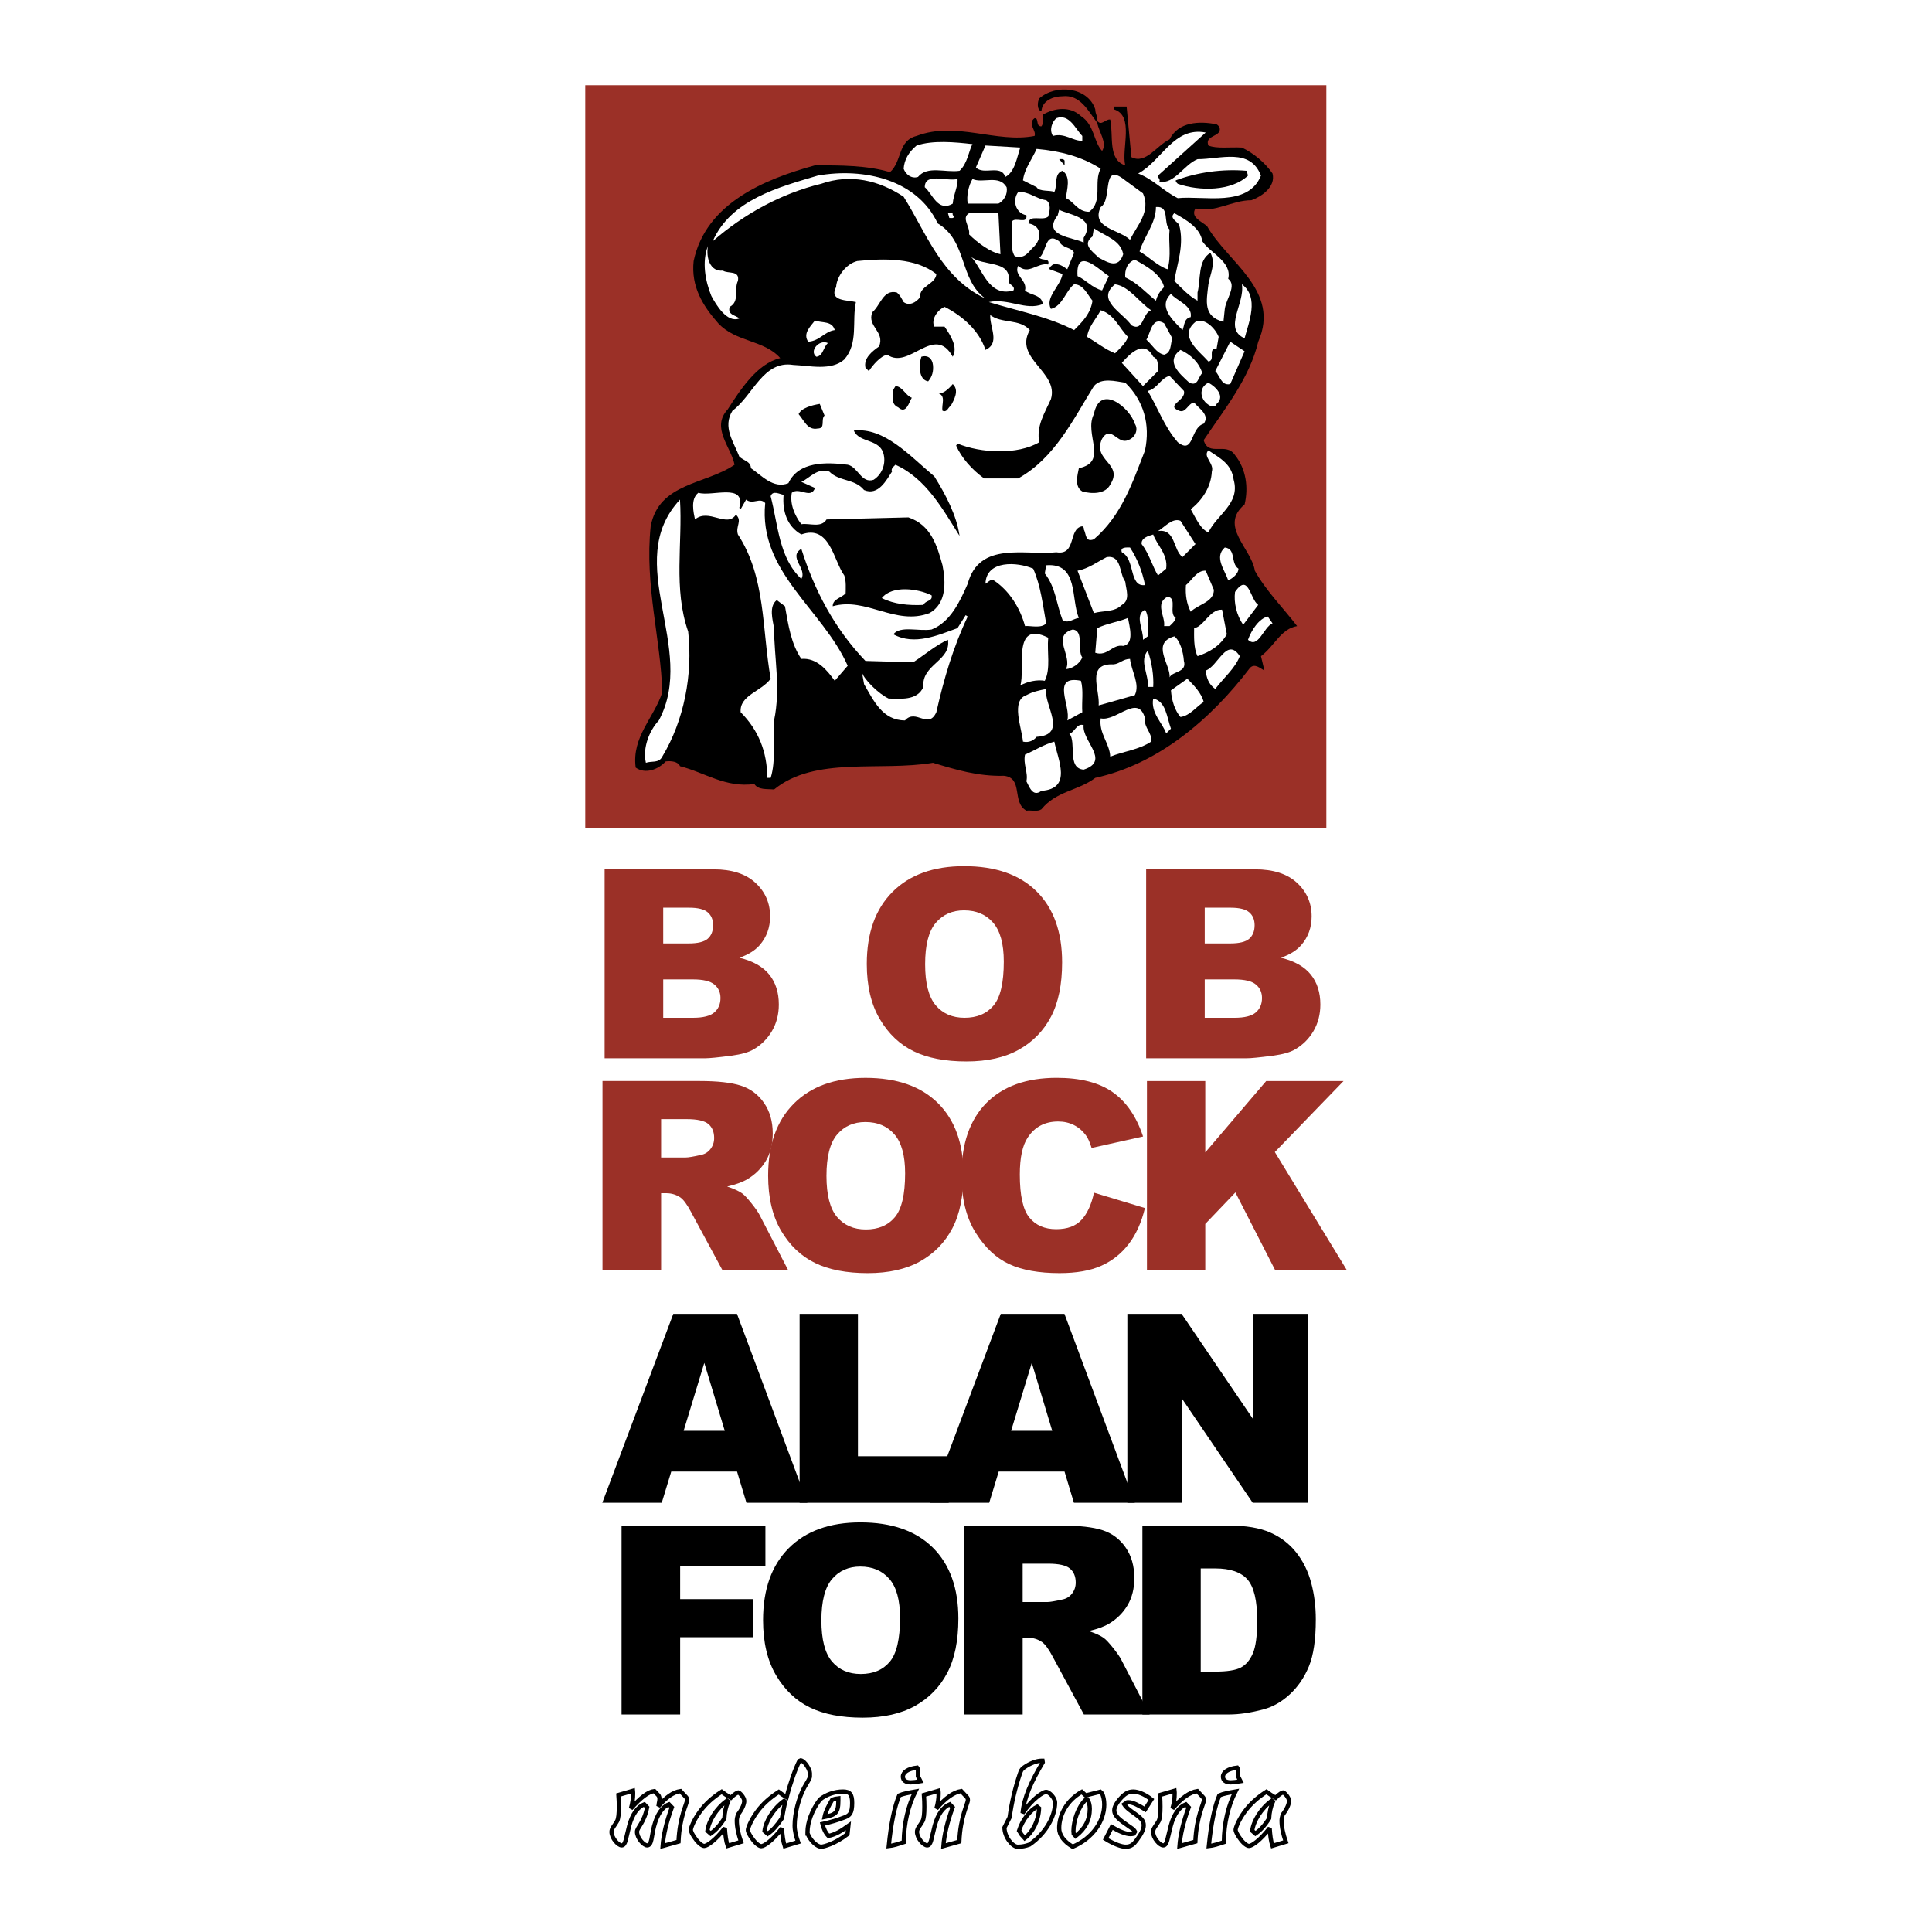 <?xml version="1.0" encoding="utf-8"?>
<!-- Generator: Adobe Illustrator 13.0.0, SVG Export Plug-In . SVG Version: 6.00 Build 14948)  -->
<!DOCTYPE svg PUBLIC "-//W3C//DTD SVG 1.0//EN" "http://www.w3.org/TR/2001/REC-SVG-20010904/DTD/svg10.dtd">
<svg version="1.0" id="Layer_1" xmlns="http://www.w3.org/2000/svg" xmlns:xlink="http://www.w3.org/1999/xlink" x="0px" y="0px"
	 width="192.756px" height="192.756px" viewBox="0 0 192.756 192.756" enable-background="new 0 0 192.756 192.756"
	 xml:space="preserve">
<g>
	<polygon fill-rule="evenodd" clip-rule="evenodd" fill="#FFFFFF" points="0,0 192.756,0 192.756,192.756 0,192.756 0,0 	"/>
	<polygon fill-rule="evenodd" clip-rule="evenodd" fill="#9B3027" points="132.33,82.63 58.392,82.63 58.392,8.504 132.33,8.504 
		132.33,82.63 	"/>
	<path fill-rule="evenodd" clip-rule="evenodd" d="M109.273,10.902c0,0.478,0.272,0.75,0.204,1.159
		c0.408,0.546,0.816-0.204,1.292-0.135c0.34,1.568-0.271,4.023,1.497,4.569c-0.408-1.637,0.952-4.979-1.157-5.592v-0.273h1.293
		l0.477,5.047c1.429,0.75,2.517-1.159,3.81-1.773c0.885-1.773,2.993-1.842,4.694-1.5c0.34,0.205,0.408,0.545,0.204,0.818
		c-0.341,0.409-1.36,0.477-1.021,1.296c0.817,0.341,2.177,0.136,3.335,0.205c1.156,0.545,2.313,1.5,3.062,2.591
		c0.34,1.364-1.157,2.319-2.109,2.661c-1.974,0-3.606,1.295-5.579,0.818c-0.543,0.887,0.612,1.295,1.157,1.773
		c2.041,3.615,7.348,6.412,5.103,11.527c-0.886,3.683-3.334,6.684-5.443,9.821c0.476,1.705,2.245,0.136,3.13,1.5
		c1.088,1.364,1.36,3.206,0.953,4.911c-2.586,2.183,0.68,4.365,1.021,6.616c1.088,1.978,2.925,3.819,4.217,5.524
		c-1.632,0.273-2.244,1.979-3.605,3.001l0.341,1.432c-0.407-0.205-0.952-0.75-1.429-0.273c-3.946,5.184-9.185,9.617-15.443,10.981
		c-1.701,1.296-3.878,1.296-5.375,3.136c-0.408,0.274-1.021,0.07-1.496,0.137c-1.497-0.818-0.272-3.273-2.246-3.478
		c-2.585,0.067-4.83-0.614-7.075-1.297c-5.307,0.887-11.77-0.682-15.852,2.661c-0.749-0.069-1.565,0.068-1.973-0.546
		c-2.857,0.409-4.966-1.159-7.415-1.774c-0.205-0.477-0.885-0.545-1.429-0.477c-0.749,0.818-2.041,1.295-2.993,0.614
		c-0.409-3.07,1.836-4.979,2.653-7.503c-0.136-5.251-1.769-10.64-1.157-16.573c0.816-4.365,5.51-4.16,8.368-6.139
		c-0.34-1.772-2.381-3.683-0.68-5.524c1.225-1.91,2.926-4.57,5.239-5.116c-1.632-1.841-4.422-1.569-6.191-3.478
		c-1.565-1.774-2.722-3.683-2.449-6.207c1.224-5.798,7.144-8.185,12.11-9.549c2.585,0,5.17,0,7.483,0.682
		c1.225-1.091,0.749-3.137,2.653-3.615c3.945-1.5,7.959,0.751,11.769,0c0.205-0.545-0.748-1.227,0-1.772
		c0.477,0,0.068,0.818,0.681,0.818c0.272-0.341,0.068-0.818,0.136-1.159c1.157-0.682,2.722-0.887,3.811,0.136
		c1.36,0.887,1.225,2.523,2.108,3.478c0.545-0.818-0.34-1.91-0.476-2.796c-0.885-1.16-1.702-2.864-3.47-2.661
		c-0.885,0-2.041,0.409-2.109,1.5c-0.476-0.136-0.408-0.955-0.204-1.296C105.326,8.378,108.525,8.651,109.273,10.902L109.273,10.902
		z"/>
	<path fill-rule="evenodd" clip-rule="evenodd" fill="#FFFFFF" d="M107.98,13.562v0.478c-0.885,0.068-1.769-0.818-2.926-0.478
		c-0.408-0.613-0.068-1.432,0.341-1.772C106.688,11.312,107.3,12.88,107.98,13.562L107.98,13.562z"/>
	<path fill-rule="evenodd" clip-rule="evenodd" fill="#FFFFFF" d="M120.295,13.221l-4.763,4.296
		c-0.068,0.205,0.271,0.341,0.137,0.614c1.495,0.273,2.448-1.705,3.81-2.25c2.312,0,5.238-1.159,6.326,1.637
		c-1.292,3.206-5.715,1.978-8.3,2.251c-1.497-0.75-2.382-1.841-3.946-2.456C115.94,16.018,117.097,12.607,120.295,13.221
		L120.295,13.221z"/>
	<path fill-rule="evenodd" clip-rule="evenodd" fill="#FFFFFF" d="M97.027,14.38c-0.34,0.546-0.476,1.911-1.292,2.661
		c-1.429,0.205-3.197-0.546-4.149,0.614c-0.681,0.204-1.225-0.273-1.429-0.818c0.068-0.887,0.476-1.637,1.292-2.319
		C93.082,13.971,95.258,14.176,97.027,14.38L97.027,14.38z"/>
	<path fill-rule="evenodd" clip-rule="evenodd" fill="#FFFFFF" d="M101.79,14.722c-0.341,1.023-0.545,2.455-1.497,2.933
		c-0.408-1.296-2.178-0.137-2.925-0.955l0.952-2.183L101.79,14.722L101.79,14.722z"/>
	<path fill-rule="evenodd" clip-rule="evenodd" fill="#FFFFFF" d="M109.817,16.836c-0.748,1.295,0.272,3.273-1.157,4.296
		c-1.155,0-1.496-1.023-2.312-1.364c0.068-0.818,0.545-2.114-0.34-2.729c-0.885,0.272-0.477,1.433-0.816,2.114
		c-0.408-0.204-1.497,0-1.769-0.477l-1.36-0.682c0.135-1.159,0.951-2.183,1.36-3.138C105.734,15.062,107.912,15.608,109.817,16.836
		L109.817,16.836z"/>
	<path fill-rule="evenodd" clip-rule="evenodd" d="M106.212,16.018v0.477l-0.544-0.614
		C105.871,15.881,106.076,15.812,106.212,16.018L106.212,16.018z"/>
	<path fill-rule="evenodd" clip-rule="evenodd" d="M124.513,17.518c-1.634,1.569-4.831,1.569-7.008,0.819
		c-0.136-0.137-0.204-0.206-0.204-0.341c2.178-0.819,4.694-1.159,7.076-0.955L124.513,17.518L124.513,17.518z"/>
	<path fill-rule="evenodd" clip-rule="evenodd" fill="#FFFFFF" d="M93.558,22.292c2.993,1.773,2.109,5.593,4.762,7.502
		c-4.422-2.114-5.851-6.479-8.163-10.162c-2.45-1.637-5.307-2.319-8.232-1.295c-3.945,0.955-7.688,3-10.817,5.729
		c1.837-4.16,6.599-5.388,10.477-6.548C86.21,16.7,91.516,17.928,93.558,22.292L93.558,22.292z"/>
	<path fill-rule="evenodd" clip-rule="evenodd" fill="#FFFFFF" d="M114.035,19.292c0.816,1.841-0.613,3.206-1.293,4.637
		c-1.02-1.023-3.945-1.158-2.925-3.273c1.225-0.75,0-4.638,2.449-2.66L114.035,19.292L114.035,19.292z"/>
	<path fill-rule="evenodd" clip-rule="evenodd" fill="#FFFFFF" d="M95.531,17.859c0.068,0.682-0.408,1.569-0.476,2.456
		c-1.497,0.887-2.042-1.023-2.79-1.637C92.265,17.177,94.442,18.131,95.531,17.859L95.531,17.859z"/>
	<path fill-rule="evenodd" clip-rule="evenodd" fill="#FFFFFF" d="M100.429,18.677c0.137,0.683-0.272,1.365-0.816,1.637h-3.062
		c-0.136-0.751,0.067-1.773,0.476-2.456C98.047,18.337,99.682,17.381,100.429,18.677L100.429,18.677z"/>
	<path fill-rule="evenodd" clip-rule="evenodd" fill="#FFFFFF" d="M104.374,19.974c0.544,0.341,0.341,1.159,0.204,1.637
		c-0.611,0.477-1.904-0.273-1.972,0.682c1.292,0.206,1.36,1.433,0.611,2.251c-0.68,0.614-0.884,1.296-1.973,1.023
		c-0.544-0.818-0.204-2.319-0.272-3.479c0.341-0.477,1.565,0.341,1.43-0.614c-1.089-0.205-1.43-1.5-0.816-2.319
		C102.674,19.087,103.354,19.837,104.374,19.974L104.374,19.974z"/>
	<path fill-rule="evenodd" clip-rule="evenodd" fill="#FFFFFF" d="M116.688,22.906c-0.136,1.296,0.204,2.593-0.204,3.957
		c-1.021-0.341-1.836-1.228-2.79-1.774c0.477-1.568,1.634-2.796,1.634-4.433C116.757,20.519,116.008,22.224,116.688,22.906
		L116.688,22.906z"/>
	<path fill-rule="evenodd" clip-rule="evenodd" fill="#FFFFFF" d="M108.116,23.725v0.478c-1.021-0.546-4.218-0.614-2.585-2.729
		l0.137-0.545C106.756,21.474,109.409,21.679,108.116,23.725L108.116,23.725z"/>
	<path fill-rule="evenodd" clip-rule="evenodd" fill="#FFFFFF" d="M95.055,21.269c-0.068,0.137,0.068,0.273,0.136,0.341
		c-0.068,0.205-0.272,0.136-0.476,0.136l-0.136-0.478H95.055L95.055,21.269z"/>
	<path fill-rule="evenodd" clip-rule="evenodd" fill="#FFFFFF" d="M99.816,25.361c-1.021-0.204-2.313-1.159-3.13-1.978
		c0.136-0.75-0.816-1.637,0-2.115h2.926L99.816,25.361L99.816,25.361z"/>
	<path fill-rule="evenodd" clip-rule="evenodd" fill="#FFFFFF" d="M119.954,24.065c0.747,1.16,2.993,2.046,2.585,3.751
		c0.885,0.682-0.204,1.978-0.34,3.001l-0.137,1.295c-2.04-0.545-1.7-2.046-1.497-3.751c0.205-1.159,0.749-2.045,0.205-3.136
		c-1.292,0.75-0.952,2.66-1.292,3.956V30c-0.885-0.478-1.634-1.296-2.314-1.978c0.272-1.705,1.021-3.615,0.478-5.593
		c-0.205-0.341-1.021-0.682-0.478-1.16C118.254,21.883,119.75,22.702,119.954,24.065L119.954,24.065z"/>
	<path fill-rule="evenodd" clip-rule="evenodd" fill="#FFFFFF" d="M112.062,25.361c-0.477,1.501-1.564,0.818-2.449,0.341
		c-0.612-0.614-1.701-1.296-0.612-2.114l0.136-0.817C110.294,23.588,111.79,23.929,112.062,25.361L112.062,25.361z"/>
	<path fill-rule="evenodd" clip-rule="evenodd" fill="#FFFFFF" d="M107.164,25.226l-0.681,1.637
		c-0.407-0.273-0.815-0.614-1.429-0.478c-0.137,0.137-0.408,0.272-0.34,0.478l1.293,0.477c-0.204,1.228-1.77,2.319-1.157,3.479
		c1.157-0.272,1.497-1.841,2.313-2.456c0.952,0,1.361,1.092,1.837,1.638c-0.204,1.296-0.952,2.046-1.837,2.933
		c-2.654-1.365-5.646-1.91-8.505-2.797c1.974-0.409,3.675,0.887,5.375,0.205c-0.067-0.956-1.291-0.887-1.769-1.364
		c0.272-1.023-1.156-1.5-0.68-2.455c1.021,0.955,1.904-0.342,2.992-0.137c0.205-0.683-0.611-0.341-0.884-0.683
		c0.749-0.545,0.544-2.66,1.974-1.637C106.008,24.816,106.893,24.611,107.164,25.226L107.164,25.226z"/>
	<path fill-rule="evenodd" clip-rule="evenodd" fill="#FFFFFF" d="M72.127,26.999c0.476,0.341,1.701-0.069,1.497,1.023
		c-0.409,0.818,0.204,2.046-0.817,2.592c-0.271,0.818,0.612,0.818,0.953,1.16c-1.224,0.478-2.313-1.364-2.789-2.251
		c-0.613-1.5-0.953-3.411-0.34-4.979C70.426,25.702,70.835,27.135,72.127,26.999L72.127,26.999z"/>
	<path fill-rule="evenodd" clip-rule="evenodd" fill="#FFFFFF" d="M100.633,28.158c0.136,0.273,0.681,0.41,0.477,0.819
		c-2.518,0.75-3.13-2.319-4.287-3.41C97.979,26.657,100.973,25.839,100.633,28.158L100.633,28.158z"/>
	<path fill-rule="evenodd" clip-rule="evenodd" fill="#FFFFFF" d="M93.421,27.339c-0.067,1.022-1.7,1.16-1.632,2.319
		c-0.409,0.545-1.089,0.887-1.633,0.477c-0.204-0.341-0.34-0.682-0.681-0.955c-1.361-0.341-1.633,1.295-2.449,1.978
		c-0.544,1.432,1.293,1.91,0.68,3.411c-0.68,0.478-1.564,1.159-1.36,2.114l0.34,0.341c0.408-0.614,1.156-1.5,1.837-1.637
		c2.177,1.568,4.694-3.137,6.531,0.205c0.544-0.955-0.204-2.115-0.816-3.001h-1.021c-0.341-0.682,0.271-1.637,1.021-1.978
		c1.769,0.887,3.47,2.387,4.081,4.297c1.497-0.682,0.409-2.251,0.477-3.479c1.156,0.887,2.926,0.341,3.947,1.501
		c-1.634,2.864,2.925,4.16,2.107,6.889c-0.612,1.363-1.497,2.728-1.156,4.296c-2.177,1.296-5.851,1.091-8.164,0.137l-0.137,0.204
		c0.545,1.228,1.565,2.387,2.79,3.274h3.402c3.673-2.046,5.51-5.934,7.551-9.208c0.749-0.887,2.178-0.478,3.13-0.34
		c1.836,1.773,2.517,4.16,1.973,6.751c-1.225,3.138-2.313,6.479-5.103,8.868c-0.884,0.34-0.748-0.547-1.021-1.024
		c0.068-0.137-0.067-0.205-0.136-0.273c-1.429,0.205-0.545,2.934-2.585,2.592c-3.062,0.341-7.688-1.161-8.845,3.138
		c-0.748,1.704-1.7,3.819-3.605,4.569c-1.293,0.205-3.129-0.409-3.81,0.478c2.109,1.159,4.49,0.068,6.396-0.615l0.816-1.295
		l0.204,0.136c-1.428,3-2.381,6.206-3.129,9.548c-0.816,1.774-2.041-0.409-3.129,0.818c-2.245,0-3.129-1.977-4.082-3.615
		l-0.205-1.159c0.205,0.682,1.633,2.114,2.654,2.592c1.088,0,2.856,0.272,3.469-1.16c-0.204-2.25,2.789-2.592,2.449-4.706
		c-1.224,0.545-2.313,1.5-3.47,2.25l-4.762-0.137c-3.129-3.273-5.103-7.092-6.395-11.185c-1.361,0.818,0.611,1.978,0,3.001
		c-2.246-2.114-2.313-5.388-3.062-8.253c0.204-0.614,0.885-0.205,1.292-0.136c-0.136,1.637,0.34,3.137,1.77,3.956
		c2.857-1.023,3.197,2.592,4.286,4.092c0.204,0.546,0.136,1.364,0.136,1.774c-0.408,0.477-1.292,0.545-1.292,1.295
		c3.333-0.954,6.259,1.978,9.66,0.683c1.701-0.956,1.633-3.07,1.293-4.775c-0.545-1.978-1.157-4.023-3.402-4.774l-8.164,0.205
		c-0.545,0.887-1.701,0.341-2.517,0.477c-0.681-0.886-1.157-2.045-0.953-3.137c0.749-0.614,1.905,0.681,2.313-0.478l-1.36-0.613
		c0.816-0.341,1.564-1.432,2.789-1.023c1.02,1.023,2.517,0.682,3.47,1.841c1.428,0.614,2.245-1.023,2.789-1.841
		c-0.136-0.273,0.136-0.478,0.34-0.683c3.062,1.365,4.762,4.501,6.395,7.093c-0.271-1.978-1.36-4.092-2.517-5.933
		c-2.45-2.047-4.967-4.911-8.028-4.57c0.545,1.296,2.653,0.75,2.994,2.455c0.204,1.022-0.272,1.979-1.021,2.456
		c-1.224,0.409-1.565-1.296-2.585-1.501c-2.177-0.273-4.898-0.341-5.918,1.841c-1.497,0.614-2.721-0.817-3.742-1.5
		c0-0.682-0.749-0.75-1.157-1.159c-0.544-1.432-1.701-2.933-0.68-4.57c2.041-1.5,3.062-5.047,6.055-4.569
		c1.633,0.068,3.81,0.614,5.103-0.545c1.429-1.637,0.748-3.82,1.156-5.729c-0.816-0.205-2.721-0.068-1.973-1.5
		c0.068-1.091,1.021-2.319,2.109-2.592C88.251,25.771,91.312,25.702,93.421,27.339L93.421,27.339z"/>
	<path fill-rule="evenodd" clip-rule="evenodd" fill="#FFFFFF" d="M116.144,28.636c-0.407,0.409-0.68,0.818-0.815,1.364
		c-1.021-0.818-1.837-1.773-3.062-2.319c-0.068-0.751,0.204-1.501,0.952-1.773C114.443,26.589,115.804,27.339,116.144,28.636
		L116.144,28.636z"/>
	<path fill-rule="evenodd" clip-rule="evenodd" fill="#FFFFFF" d="M110.634,27.544l-0.681,1.432
		c-1.02-0.273-1.564-1.023-2.448-1.432C107.3,24.406,109.886,27.135,110.634,27.544L110.634,27.544z"/>
	<path fill-rule="evenodd" clip-rule="evenodd" fill="#FFFFFF" d="M114.852,30.954c-0.885,0.273-0.749,2.183-1.973,1.501
		c-0.816-1.228-3.605-2.524-1.633-4.093C112.675,28.567,113.694,30.204,114.852,30.954L114.852,30.954z"/>
	<path fill-rule="evenodd" clip-rule="evenodd" fill="#FFFFFF" d="M124.173,33.751c-2.178-0.955,0.067-3.479-0.272-5.389
		C125.669,29.659,124.58,32.182,124.173,33.751L124.173,33.751z"/>
	<path fill-rule="evenodd" clip-rule="evenodd" fill="#FFFFFF" d="M118.798,31.637c-0.681,0.136-0.612,0.818-0.816,1.296
		c-0.885-0.887-2.518-2.319-1.157-3.615C117.369,30,119.002,30.477,118.798,31.637L118.798,31.637z"/>
	<path fill-rule="evenodd" clip-rule="evenodd" fill="#FFFFFF" d="M112.538,33.614c-0.204,0.614-0.748,1.091-1.292,1.637
		c-1.021-0.41-1.837-1.092-2.789-1.637c0.136-1.023,0.884-1.773,1.36-2.66C111.178,31.364,111.654,32.728,112.538,33.614
		L112.538,33.614z"/>
	<path fill-rule="evenodd" clip-rule="evenodd" fill="#FFFFFF" d="M83.284,32.933c-1.02,0.136-1.496,1.091-2.653,1.159
		c-0.544-0.818,0.205-1.501,0.681-2.115C81.992,32.25,83.013,31.977,83.284,32.933L83.284,32.933z"/>
	<path fill-rule="evenodd" clip-rule="evenodd" fill="#FFFFFF" d="M121.587,33.614l-0.204,1.16c-0.952,0-0.068,1.159-0.817,1.296
		c-0.884-1.023-3.061-2.524-1.292-3.957C120.227,31.637,121.314,32.864,121.587,33.614L121.587,33.614z"/>
	<path fill-rule="evenodd" clip-rule="evenodd" fill="#FFFFFF" d="M116.96,33.751c-0.203,0.613-0.067,1.432-0.816,1.637
		c-0.748-0.136-1.156-0.955-1.769-1.5c0.408-0.614,0.544-2.387,1.769-1.637L116.96,33.751L116.96,33.751z"/>
	<path fill-rule="evenodd" clip-rule="evenodd" fill="#FFFFFF" d="M122.742,38.32c-0.884,0.205-1.02-0.818-1.496-1.296l1.496-2.933
		l1.431,0.955L122.742,38.32L122.742,38.32z"/>
	<path fill-rule="evenodd" clip-rule="evenodd" fill="#FFFFFF" d="M82.604,34.228c-0.476,0.409-0.476,1.296-1.157,1.364
		C80.699,35.047,81.72,33.819,82.604,34.228L82.604,34.228z"/>
	<path fill-rule="evenodd" clip-rule="evenodd" fill="#FFFFFF" d="M115.532,37.024l-1.497,1.5l-2.109-2.319
		c0.886-1.023,2.245-2.319,3.13-0.614C115.669,35.865,115.464,36.479,115.532,37.024L115.532,37.024z"/>
	<path fill-rule="evenodd" clip-rule="evenodd" fill="#FFFFFF" d="M119.954,37.229c-0.408,0.342-0.408,1.364-1.293,0.956
		c-0.951-0.887-2.448-2.115-0.884-3.274C118.798,35.388,119.614,36.138,119.954,37.229L119.954,37.229z"/>
	<path fill-rule="evenodd" clip-rule="evenodd" d="M93.082,36.411c0.067,0.614-0.068,1.16-0.477,1.637
		c-0.953-0.137-0.953-1.637-0.68-2.455C92.605,35.388,93.013,35.797,93.082,36.411L93.082,36.411z"/>
	<path fill-rule="evenodd" clip-rule="evenodd" fill="#FFFFFF" d="M118.117,39.003c0.272,0.955-1.904,1.432-0.476,1.977
		c0.68,0.273,0.884-0.75,1.497-0.818c0.407,0.546,1.632,1.228,0.951,2.115c-1.359,0.409-0.951,3.137-2.585,1.841
		c-1.361-1.568-1.973-3.41-2.993-5.115c0.952-0.205,1.292-1.296,2.177-1.501L118.117,39.003L118.117,39.003z"/>
	<path fill-rule="evenodd" clip-rule="evenodd" fill="#FFFFFF" d="M121.383,40.298c-0.068,0.34-0.408,0.136-0.612,0.205
		c-1.089-0.546-1.225-1.842-0.205-2.319C121.314,38.593,122.267,39.548,121.383,40.298L121.383,40.298z"/>
	<path fill-rule="evenodd" clip-rule="evenodd" d="M94.851,40.503c-0.272,0.135-0.341,0.681-0.816,0.477
		c-0.137-0.614,0.408-1.5-0.477-1.772c0.477,0.204,1.157-0.478,1.497-0.887C95.734,38.935,95.19,39.889,94.851,40.503L94.851,40.503
		z"/>
	<path fill-rule="evenodd" clip-rule="evenodd" d="M90.972,39.684c-0.272,0.409-0.544,1.706-1.36,0.955
		c-0.816-0.34-0.477-1.295-0.477-1.772l0.205-0.341C90.02,38.525,90.36,39.479,90.972,39.684L90.972,39.684z"/>
	<path fill-rule="evenodd" clip-rule="evenodd" d="M113.219,42.276c0.408,0.614,0,1.432-0.681,1.637
		c-1.021,0.477-1.7-1.569-2.585-0.136c-1.02,2.182,2.178,2.455,0.816,4.57c-0.476,0.954-1.836,0.954-2.789,0.682
		c-0.816-0.478-0.476-1.637-0.341-2.32c2.994-0.614,0.477-3.41,1.497-5.388C109.75,38.185,112.742,40.708,113.219,42.276
		L113.219,42.276z"/>
	<path fill-rule="evenodd" clip-rule="evenodd" d="M82.264,41.458c-0.408,0.409,0.136,1.295-0.68,1.295
		c-1.021,0.205-1.361-0.818-1.905-1.432c0.272-0.614,1.292-0.887,2.109-1.023L82.264,41.458L82.264,41.458z"/>
	<path fill-rule="evenodd" clip-rule="evenodd" fill="#FFFFFF" d="M123.083,47.869c0.681,2.387-1.7,3.479-2.518,5.251
		c-0.815-0.341-1.292-1.5-1.768-2.319c1.156-0.887,2.04-2.25,2.107-3.751c0.273-0.819-0.951-1.501-0.34-2.115
		C121.791,45.754,122.879,46.301,123.083,47.869L123.083,47.869z"/>
	<path fill-rule="evenodd" clip-rule="evenodd" fill="#FFFFFF" d="M73.76,50.666l0.136,0.136l0.544-0.956
		c0.68,0.547,1.36-0.272,1.905,0.342c-0.681,6.888,5.714,10.572,8.231,16.233l-1.293,1.5c-0.748-1.023-1.768-2.318-3.333-2.182
		c-1.021-1.5-1.293-3.342-1.633-5.252l-0.816-0.614c-0.816,0.614-0.408,1.978-0.272,2.796c0,2.865,0.68,6.003,0,9.208
		c-0.136,1.911,0.204,4.025-0.34,5.73h-0.34c0-2.591-0.885-4.774-2.653-6.548c-0.136-1.704,2.041-2.045,2.993-3.342
		c-0.884-5.047-0.476-10.094-3.265-14.391c-0.272-0.818,0.476-1.364-0.205-1.978c-0.884,1.364-2.721-0.682-4.082,0.477
		c-0.136-0.682-0.476-2.046,0.34-2.66C71.039,49.574,74.44,48.142,73.76,50.666L73.76,50.666z"/>
	<path fill-rule="evenodd" clip-rule="evenodd" fill="#FFFFFF" d="M67.842,49.846c0.271,4.366-0.68,8.867,0.816,13.165
		c0.476,4.296-0.408,8.866-2.585,12.481c-0.34,0.682-1.088,0.409-1.633,0.613c-0.34-1.5,0.34-3.206,1.292-4.229
		C69.61,64.647,61.991,56.122,67.842,49.846L67.842,49.846z"/>
	<path fill-rule="evenodd" clip-rule="evenodd" fill="#FFFFFF" d="M119.273,54.28l-1.292,1.296
		c-0.952-0.682-0.681-2.865-2.449-2.592c0.611-0.341,1.428-1.364,2.245-1.023L119.273,54.28L119.273,54.28z"/>
	<path fill-rule="evenodd" clip-rule="evenodd" fill="#FFFFFF" d="M116.349,56.736l-0.816,0.682
		c-0.545-0.886-0.884-2.183-1.633-3.138c-0.068-0.613,0.68-0.818,1.156-0.955C115.396,54.348,116.553,55.304,116.349,56.736
		L116.349,56.736z"/>
	<path fill-rule="evenodd" clip-rule="evenodd" fill="#FFFFFF" d="M114.239,58.373c-1.633,0.205-0.952-2.591-2.313-3.273
		c-0.203-0.546,0.477-0.478,0.816-0.478C113.491,55.781,113.967,57.008,114.239,58.373L114.239,58.373z"/>
	<path fill-rule="evenodd" clip-rule="evenodd" fill="#FFFFFF" d="M123.56,56.736c0,0.545-0.681,1.023-1.021,1.16
		c-0.34-1.023-1.429-2.319-0.34-3.274C123.355,54.758,122.742,56.189,123.56,56.736L123.56,56.736z"/>
	<path fill-rule="evenodd" clip-rule="evenodd" fill="#FFFFFF" d="M112.267,58.031c0.067,0.75,0.545,1.842-0.341,2.32
		c-0.748,0.75-1.836,0.544-2.789,0.818l-1.632-4.229c1.088-0.205,1.973-0.887,2.925-1.364
		C111.926,55.371,111.654,57.213,112.267,58.031L112.267,58.031z"/>
	<path fill-rule="evenodd" clip-rule="evenodd" fill="#FFFFFF" d="M103.082,56.736c0.748,1.705,0.952,3.546,1.292,5.456
		c-0.476,0.546-1.631,0.205-2.108,0.272c-0.476-1.772-1.564-3.546-3.13-4.569c-0.34-0.137-0.544,0.204-0.816,0.341
		C98.388,55.849,101.518,56.053,103.082,56.736L103.082,56.736z"/>
	<path fill-rule="evenodd" clip-rule="evenodd" fill="#FFFFFF" d="M107.64,61.647c-0.544,0.068-1.088,0.613-1.632,0.204
		c-0.612-1.568-0.682-3.273-1.77-4.638l0.136-0.818C107.64,56.122,106.824,59.805,107.64,61.647L107.64,61.647z"/>
	<path fill-rule="evenodd" clip-rule="evenodd" fill="#FFFFFF" d="M121.11,58.85c0,1.228-1.564,1.432-2.312,2.182
		c-0.408-0.818-0.544-1.637-0.477-2.66c0.544-0.409,1.089-1.5,1.974-1.432L121.11,58.85L121.11,58.85z"/>
	<path fill-rule="evenodd" clip-rule="evenodd" fill="#FFFFFF" d="M125.533,60.351l-1.497,1.978
		c-0.681-0.955-0.953-2.251-0.816-3.273C124.58,57.076,124.717,59.805,125.533,60.351L125.533,60.351z"/>
	<path fill-rule="evenodd" clip-rule="evenodd" fill="#FFFFFF" d="M92.945,59.396c0.136,0.615-0.612,0.478-0.816,0.956
		c-1.497,0.068-2.925-0.069-4.15-0.682C89,58.373,91.585,58.713,92.945,59.396L92.945,59.396z"/>
	<path fill-rule="evenodd" clip-rule="evenodd" fill="#FFFFFF" d="M117.301,61.647c-0.067,0.341-0.408,0.613-0.612,0.817h-0.545
		c0.137-0.954-0.952-2.25,0.341-2.932C117.505,59.669,116.553,61.169,117.301,61.647L117.301,61.647z"/>
	<path fill-rule="evenodd" clip-rule="evenodd" fill="#FFFFFF" d="M114.512,63.487l-0.477,0.342
		c0.067-1.023-0.885-2.455,0.204-3.001C114.716,61.578,114.443,62.602,114.512,63.487L114.512,63.487z"/>
	<path fill-rule="evenodd" clip-rule="evenodd" fill="#FFFFFF" d="M122.402,63.284c-0.68,1.159-1.701,1.773-2.924,2.182
		c-0.408-0.818-0.34-2.046-0.34-2.797c0.951-0.136,1.562-1.909,2.788-1.841L122.402,63.284L122.402,63.284z"/>
	<path fill-rule="evenodd" clip-rule="evenodd" fill="#FFFFFF" d="M126.962,62.192c-0.884,0.341-1.429,2.592-2.449,1.637
		c0.34-0.955,1.089-2.114,1.973-2.319L126.962,62.192L126.962,62.192z"/>
	<path fill-rule="evenodd" clip-rule="evenodd" fill="#FFFFFF" d="M112.538,61.647c0.137,0.817,0.681,2.591-0.476,2.796
		c-1.089-0.205-1.564,1.091-2.789,0.682l0.204-2.456C110.43,62.192,111.586,62.056,112.538,61.647L112.538,61.647z"/>
	<path fill-rule="evenodd" clip-rule="evenodd" fill="#FFFFFF" d="M107.98,65.603c-0.272,0.613-0.952,1.091-1.633,1.159
		c0.681-1.296-1.497-3.342,0.681-3.956C108.185,62.943,107.436,64.784,107.98,65.603L107.98,65.603z"/>
	<path fill-rule="evenodd" clip-rule="evenodd" fill="#FFFFFF" d="M104.578,63.625c-0.135,1.432,0.272,3.069-0.34,4.296
		c-0.748-0.136-1.769,0.068-2.448,0.478C102.334,66.898,100.905,61.783,104.578,63.625L104.578,63.625z"/>
	<path fill-rule="evenodd" clip-rule="evenodd" fill="#FFFFFF" d="M118.117,65.942c0.341,1.16-1.157,1.023-1.429,1.638
		c0.136-1.228-1.905-3.41,0.476-4.093C117.71,63.897,118.05,64.988,118.117,65.942L118.117,65.942z"/>
	<path fill-rule="evenodd" clip-rule="evenodd" fill="#FFFFFF" d="M123.696,65.466c-0.477,1.228-1.634,2.183-2.45,3.274
		c-0.681-0.478-0.884-1.16-0.951-1.842C121.519,66.489,122.402,63.487,123.696,65.466L123.696,65.466z"/>
	<path fill-rule="evenodd" clip-rule="evenodd" fill="#FFFFFF" d="M115.056,68.535h-0.544c0.137-1.228-0.885-2.592,0-3.614
		C114.919,66.08,115.123,67.443,115.056,68.535L115.056,68.535z"/>
	<path fill-rule="evenodd" clip-rule="evenodd" fill="#FFFFFF" d="M112.742,65.739c0.137,1.227,1.021,2.523,0.477,3.615
		c-1.225,0.34-2.585,0.75-3.605,1.023c0.137-1.57-1.293-4.229,1.496-4.093C111.723,66.216,112.062,65.739,112.742,65.739
		L112.742,65.739z"/>
	<path fill-rule="evenodd" clip-rule="evenodd" fill="#FFFFFF" d="M120.09,70.036c-0.748,0.477-1.359,1.364-2.312,1.5
		c-0.544-0.613-0.885-1.636-0.953-2.66l1.634-1.16C119.07,68.331,119.886,69.148,120.09,70.036L120.09,70.036z"/>
	<path fill-rule="evenodd" clip-rule="evenodd" fill="#FFFFFF" d="M107.845,67.921c0.271,0.955,0.067,2.046,0.136,3.137
		l-1.497,0.818C106.893,70.513,104.783,67.307,107.845,67.921L107.845,67.921z"/>
	<path fill-rule="evenodd" clip-rule="evenodd" fill="#FFFFFF" d="M104.374,68.74c-0.271,1.569,2.246,4.569-0.951,4.774
		c-0.272,0.342-0.749,0.615-1.36,0.478c-0.137-1.432-1.227-4.092,0.34-4.637C103.014,69.013,103.694,68.876,104.374,68.74
		L104.374,68.74z"/>
	<path fill-rule="evenodd" clip-rule="evenodd" fill="#FFFFFF" d="M116.824,72.695l-0.476,0.478
		c-0.341-1.023-1.565-2.046-1.293-3.479C116.349,69.967,116.416,71.604,116.824,72.695L116.824,72.695z"/>
	<path fill-rule="evenodd" clip-rule="evenodd" fill="#FFFFFF" d="M114.852,73.991c-1.225,0.818-2.721,0.955-4.082,1.501
		c-0.067-1.364-1.156-2.319-0.952-3.82c1.564,0.341,3.741-2.524,4.422,0C114.103,72.627,114.987,73.105,114.852,73.991
		L114.852,73.991z"/>
	<path fill-rule="evenodd" clip-rule="evenodd" fill="#FFFFFF" d="M108.116,72.354c-0.204,1.569,2.722,3.547,0,4.434
		c-1.7-0.137-0.681-2.729-1.429-3.615C107.164,73.173,107.436,72.082,108.116,72.354L108.116,72.354z"/>
	<path fill-rule="evenodd" clip-rule="evenodd" fill="#FFFFFF" d="M105.191,73.991c0.34,1.773,1.837,4.706-1.293,4.911
		c-0.885,0.682-1.225-0.478-1.496-0.955c0.204-0.818-0.34-1.706-0.137-2.661C103.218,74.878,104.171,74.264,105.191,73.991
		L105.191,73.991z"/>
	<path fill-rule="evenodd" clip-rule="evenodd" fill="#9B3027" d="M60.323,86.734h10.879c1.813,0,3.205,0.45,4.176,1.35
		c0.97,0.9,1.456,2.015,1.456,3.343c0,1.115-0.346,2.07-1.038,2.867c-0.461,0.532-1.136,0.952-2.023,1.261
		c1.349,0.325,2.34,0.885,2.977,1.678c0.636,0.793,0.954,1.789,0.954,2.989c0,0.978-0.227,1.855-0.68,2.636
		c-0.454,0.78-1.073,1.397-1.86,1.852c-0.487,0.283-1.223,0.488-2.206,0.617c-1.308,0.172-2.177,0.257-2.604,0.257H60.323V86.734
		L60.323,86.734L60.323,86.734z M66.169,94.126h2.54c0.911,0,1.545-0.156,1.901-0.468c0.357-0.312,0.536-0.763,0.536-1.353
		c0-0.547-0.179-0.975-0.536-1.282c-0.356-0.308-0.978-0.462-1.863-0.462h-2.579V94.126L66.169,94.126L66.169,94.126z
		 M66.169,101.544h2.973c1.003,0,1.711-0.178,2.123-0.534c0.412-0.356,0.618-0.836,0.618-1.438c0-0.559-0.204-1.008-0.611-1.347
		c-0.408-0.34-1.122-0.51-2.143-0.51h-2.96V101.544L66.169,101.544z"/>
	<path fill-rule="evenodd" clip-rule="evenodd" fill="#9B3027" d="M86.481,96.171c0-3.076,0.855-5.47,2.565-7.184
		c1.71-1.713,4.092-2.57,7.146-2.57c3.13,0,5.542,0.842,7.235,2.525c1.693,1.684,2.54,4.042,2.54,7.075
		c0,2.201-0.369,4.008-1.109,5.417s-1.809,2.506-3.207,3.29c-1.398,0.783-3.141,1.176-5.228,1.176c-2.121,0-3.876-0.339-5.266-1.016
		c-1.39-0.677-2.517-1.747-3.38-3.213C86.913,100.207,86.481,98.373,86.481,96.171L86.481,96.171L86.481,96.171z M92.301,96.198
		c0,1.903,0.352,3.269,1.056,4.1c0.704,0.831,1.662,1.246,2.874,1.246c1.246,0,2.21-0.406,2.894-1.221
		c0.683-0.813,1.023-2.274,1.023-4.382c0-1.773-0.356-3.069-1.068-3.887c-0.713-0.818-1.68-1.228-2.9-1.228
		c-1.169,0-2.108,0.416-2.816,1.246C92.654,92.904,92.301,94.279,92.301,96.198L92.301,96.198z"/>
	<path fill-rule="evenodd" clip-rule="evenodd" fill="#9B3027" d="M114.351,86.734h10.879c1.812,0,3.204,0.45,4.176,1.35
		c0.971,0.9,1.456,2.015,1.456,3.343c0,1.115-0.347,2.07-1.038,2.867c-0.461,0.532-1.136,0.952-2.023,1.261
		c1.349,0.325,2.341,0.885,2.977,1.678s0.954,1.789,0.954,2.989c0,0.978-0.227,1.855-0.68,2.636c-0.454,0.78-1.073,1.397-1.86,1.852
		c-0.487,0.283-1.223,0.488-2.206,0.617c-1.309,0.172-2.177,0.257-2.604,0.257h-10.03V86.734L114.351,86.734L114.351,86.734z
		 M120.196,94.126h2.54c0.911,0,1.545-0.156,1.901-0.468c0.356-0.312,0.536-0.763,0.536-1.353c0-0.547-0.18-0.975-0.536-1.282
		s-0.978-0.462-1.862-0.462h-2.579V94.126L120.196,94.126L120.196,94.126z M120.196,101.544h2.974c1.003,0,1.711-0.178,2.123-0.534
		c0.411-0.356,0.617-0.836,0.617-1.438c0-0.559-0.204-1.008-0.611-1.347c-0.407-0.34-1.122-0.51-2.143-0.51h-2.96V101.544
		L120.196,101.544z"/>
	<path fill-rule="evenodd" clip-rule="evenodd" fill="#9B3027" d="M60.111,126.703v-18.85h9.693c1.797,0,3.171,0.154,4.121,0.463
		c0.95,0.309,1.716,0.88,2.298,1.716c0.582,0.835,0.873,1.853,0.873,3.052c0,1.045-0.223,1.946-0.668,2.705
		c-0.445,0.758-1.057,1.372-1.836,1.844c-0.497,0.3-1.178,0.548-2.042,0.745c0.69,0.232,1.193,0.466,1.51,0.697
		c0.213,0.155,0.522,0.487,0.927,0.995c0.405,0.509,0.676,0.9,0.812,1.176l2.825,5.457h-6.558l-3.111-5.765
		c-0.395-0.746-0.746-1.231-1.055-1.454c-0.42-0.291-0.896-0.438-1.428-0.438h-0.514v7.656H60.111L60.111,126.703L60.111,126.703z
		 M65.958,115.483h2.448c0.265,0,0.778-0.086,1.538-0.258c0.384-0.076,0.698-0.273,0.942-0.59c0.243-0.317,0.365-0.682,0.365-1.092
		c0-0.608-0.193-1.075-0.577-1.4c-0.385-0.325-1.107-0.488-2.166-0.488h-2.55V115.483L65.958,115.483z"/>
	<path fill-rule="evenodd" clip-rule="evenodd" fill="#9B3027" d="M76.637,117.291c0-3.075,0.855-5.471,2.565-7.184
		c1.71-1.714,4.092-2.57,7.146-2.57c3.129,0,5.541,0.842,7.234,2.525c1.694,1.684,2.541,4.042,2.541,7.074
		c0,2.202-0.37,4.008-1.11,5.417c-0.74,1.41-1.809,2.507-3.207,3.29c-1.398,0.784-3.141,1.176-5.228,1.176
		c-2.121,0-3.876-0.338-5.266-1.015s-2.516-1.748-3.38-3.213C77.069,121.326,76.637,119.493,76.637,117.291L76.637,117.291
		L76.637,117.291z M82.457,117.317c0,1.902,0.352,3.27,1.056,4.1c0.704,0.831,1.662,1.247,2.874,1.247
		c1.246,0,2.21-0.407,2.893-1.221c0.683-0.814,1.024-2.275,1.024-4.383c0-1.773-0.356-3.069-1.069-3.888
		c-0.712-0.818-1.679-1.228-2.899-1.228c-1.169,0-2.108,0.416-2.816,1.247S82.457,115.398,82.457,117.317L82.457,117.317z"/>
	<path fill-rule="evenodd" clip-rule="evenodd" fill="#9B3027" d="M109.147,118.994l5.083,1.534
		c-0.343,1.432-0.883,2.627-1.618,3.586c-0.735,0.96-1.648,1.685-2.739,2.173c-1.092,0.488-2.479,0.732-4.165,0.732
		c-2.045,0-3.716-0.298-5.012-0.893s-2.415-1.642-3.356-3.14s-1.412-3.416-1.412-5.754c0-3.116,0.827-5.512,2.482-7.186
		s3.997-2.511,7.024-2.511c2.37,0,4.232,0.479,5.589,1.438c1.355,0.958,2.362,2.431,3.021,4.417l-5.135,1.14
		c-0.18-0.572-0.368-0.991-0.565-1.256c-0.325-0.443-0.723-0.785-1.193-1.024s-0.997-0.359-1.579-0.359
		c-1.318,0-2.328,0.53-3.029,1.59c-0.53,0.787-0.796,2.021-0.796,3.705c0,2.086,0.317,3.517,0.952,4.289
		c0.635,0.774,1.527,1.161,2.677,1.161c1.115,0,1.958-0.312,2.529-0.934C108.477,121.082,108.89,120.179,109.147,118.994
		L109.147,118.994z"/>
	<polygon fill-rule="evenodd" clip-rule="evenodd" fill="#9B3027" points="114.431,107.854 120.25,107.854 120.25,114.977 
		126.328,107.854 134.048,107.854 127.19,114.941 134.364,126.703 127.212,126.703 123.256,118.97 120.25,122.114 120.25,126.703 
		114.431,126.703 114.431,107.854 	"/>
	<path fill-rule="evenodd" clip-rule="evenodd" d="M73.536,146.819H66.97l-0.948,3.115h-5.931l7.084-18.85h6.353l7.024,18.85h-6.08
		L73.536,146.819L73.536,146.819L73.536,146.819z M72.309,142.754l-2.041-6.779l-2.062,6.779H72.309L72.309,142.754z"/>
	<polygon fill-rule="evenodd" clip-rule="evenodd" points="79.778,131.085 85.597,131.085 85.597,145.288 94.656,145.288 
		94.656,149.935 79.778,149.935 79.778,131.085 	"/>
	<path fill-rule="evenodd" clip-rule="evenodd" d="M106.208,146.819h-6.566l-0.948,3.115h-5.93l7.083-18.85h6.353l7.024,18.85
		h-6.079L106.208,146.819L106.208,146.819L106.208,146.819z M104.981,142.754l-2.041-6.779l-2.062,6.779H104.981L104.981,142.754z"
		/>
	<polygon fill-rule="evenodd" clip-rule="evenodd" points="112.476,131.085 117.889,131.085 124.984,141.531 124.984,131.085 
		130.461,131.085 130.461,149.935 124.984,149.935 117.927,139.545 117.927,149.935 112.476,149.935 112.476,131.085 	"/>
	<polygon fill-rule="evenodd" clip-rule="evenodd" points="62.013,152.205 76.365,152.205 76.365,156.244 67.859,156.244 
		67.859,159.544 75.127,159.544 75.127,163.346 67.859,163.346 67.859,171.054 62.013,171.054 62.013,152.205 	"/>
	<path fill-rule="evenodd" clip-rule="evenodd" d="M76.131,161.643c0-3.075,0.855-5.471,2.565-7.185
		c1.711-1.713,4.093-2.569,7.146-2.569c3.13,0,5.542,0.842,7.235,2.524c1.693,1.684,2.54,4.042,2.54,7.075
		c0,2.201-0.37,4.008-1.109,5.417s-1.809,2.507-3.207,3.29c-1.398,0.783-3.141,1.176-5.228,1.176c-2.121,0-3.876-0.338-5.266-1.016
		c-1.39-0.677-2.517-1.747-3.38-3.213C76.562,165.678,76.131,163.844,76.131,161.643L76.131,161.643L76.131,161.643z
		 M81.951,161.669c0,1.902,0.352,3.269,1.056,4.1s1.662,1.246,2.874,1.246c1.246,0,2.21-0.406,2.893-1.221
		c0.682-0.813,1.024-2.274,1.024-4.382c0-1.773-0.356-3.069-1.069-3.888c-0.713-0.818-1.679-1.228-2.899-1.228
		c-1.169,0-2.108,0.416-2.816,1.246C82.305,158.375,81.951,159.75,81.951,161.669L81.951,161.669z"/>
	<path fill-rule="evenodd" clip-rule="evenodd" d="M96.187,171.054v-18.849h9.692c1.797,0,3.171,0.154,4.121,0.463
		c0.949,0.309,1.716,0.88,2.298,1.715c0.582,0.836,0.873,1.854,0.873,3.052c0,1.046-0.223,1.947-0.668,2.706
		c-0.445,0.758-1.058,1.372-1.837,1.843c-0.497,0.3-1.178,0.549-2.042,0.746c0.689,0.232,1.193,0.465,1.509,0.697
		c0.214,0.155,0.522,0.487,0.928,0.995c0.404,0.508,0.676,0.9,0.812,1.176l2.825,5.456h-6.559l-3.111-5.765
		c-0.395-0.745-0.745-1.23-1.054-1.453c-0.421-0.292-0.896-0.438-1.428-0.438h-0.515v7.655H96.187L96.187,171.054L96.187,171.054z
		 M102.032,159.835h2.447c0.266,0,0.778-0.086,1.538-0.258c0.385-0.076,0.698-0.273,0.942-0.591
		c0.243-0.316,0.365-0.681,0.365-1.092c0-0.607-0.192-1.074-0.577-1.399c-0.384-0.326-1.106-0.488-2.166-0.488h-2.55V159.835
		L102.032,159.835z"/>
	<path fill-rule="evenodd" clip-rule="evenodd" d="M113.977,152.205h8.631c1.702,0,3.076,0.231,4.124,0.694
		c1.047,0.463,1.913,1.127,2.597,1.993c0.684,0.865,1.18,1.873,1.487,3.021c0.309,1.148,0.462,2.366,0.462,3.651
		c0,2.015-0.229,3.576-0.687,4.687c-0.457,1.11-1.092,2.04-1.904,2.79c-0.812,0.75-1.684,1.25-2.616,1.498
		c-1.273,0.343-2.428,0.514-3.463,0.514h-8.631V152.205L113.977,152.205L113.977,152.205z M119.797,156.481v10.296h1.418
		c1.21,0,2.07-0.135,2.581-0.404s0.911-0.741,1.201-1.414s0.435-1.763,0.435-3.271c0-1.997-0.324-3.363-0.972-4.101
		c-0.647-0.736-1.721-1.105-3.22-1.105H119.797L119.797,156.481z"/>
	<path fill="none" stroke="#000000" stroke-width="0.422" stroke-miterlimit="2.613" d="M65.686,180.222
		c0.022-0.1,0.033-0.167,0.033-0.178c0-0.145,0.078-0.334,0.078-0.557c0-0.167-0.056-0.301-0.1-0.355l-0.411-0.435
		c-0.61,0.067-1.376,0.646-2.342,1.747c0.156-0.522,0.222-1.023,0.222-1.479c0-0.111,0-0.212-0.011-0.301l-1.454,0.423
		c0.034,0.411,0.044,0.79,0.044,1.168c0,0.701-0.044,1.169-0.177,1.436c-0.233,0.435-0.557,0.724-0.557,1.068
		c0,0.635,0.668,1.358,1.012,1.358c0.399,0,0.421-0.713,0.754-1.959c0.311-1.157,0.844-1.881,1.499-2.137l0.289,0.301
		c-0.3,1.547-1.01,2.014-1.01,2.437c0,0.623,0.666,1.358,1.01,1.358c0.478,0,0.433-0.946,0.688-1.903
		c0.322-1.213,0.821-1.937,1.487-2.192l0.289,0.301c-0.544,1.479-0.844,2.771-0.921,3.863l1.587-0.447
		c0.111-2.548,0.854-3.772,0.854-4.15c0-0.178-0.055-0.245-0.144-0.334l-0.521-0.557C67.14,178.809,66.44,179.32,65.686,180.222
		L65.686,180.222z M70.902,182.937l-0.322-0.277c0.122-0.979,0.876-2.226,1.953-3.005l0.111,0.089
		c-0.222,0.501-0.344,1.068-0.377,1.681C71.846,182.113,71.379,182.614,70.902,182.937L70.902,182.937z M72.601,184.163l1.332-0.402
		c-0.267-0.779-0.422-1.48-0.422-2.114c0-0.178,0.044-0.367,0.111-0.602c0.433-0.556,0.632-1.057,0.632-1.368
		c0-0.345-0.477-0.846-0.599-0.846c-0.066,0-0.366,0.156-0.744,0.534c-0.377-0.223-0.677-0.423-0.91-0.601
		c-0.888,0.567-1.609,1.213-2.175,1.991c-0.646,0.891-0.901,1.636-0.901,1.803c0,0.178,0.166,0.534,0.523,0.99
		c0.322,0.423,0.644,0.625,0.81,0.625c0.289,0,1.121-0.558,2.064-1.782C72.367,183.115,72.445,183.705,72.601,184.163
		L72.601,184.163z M76.596,182.959l-0.322-0.277c0.122-0.979,0.877-2.226,1.953-3.005l0.111,0.089
		c-0.145,0.679-0.255,1.235-0.322,1.636C77.518,182.146,77.051,182.659,76.596,182.959L76.596,182.959z M78.294,184.186l1.332-0.402
		c-0.2-0.579-0.344-1.102-0.344-1.647c0-1.201,0.399-2.748,0.955-3.783c0.289-0.534,0.566-0.879,0.566-1.124v-0.334
		c0-0.3-0.455-1.146-0.899-1.269l-0.155,0.067c-0.411,0.834-0.866,2.08-1.266,3.616c-0.277-0.167-0.544-0.334-0.788-0.523
		c-0.888,0.567-1.61,1.213-2.176,1.992c-0.646,0.89-0.901,1.636-0.901,1.803c0,0.178,0.167,0.534,0.523,0.99
		c0.322,0.423,0.644,0.625,0.81,0.625c0.289,0,1.121-0.559,2.064-1.782C78.062,183.138,78.139,183.728,78.294,184.186
		L78.294,184.186z M82.268,181.279c0.111-0.546,0.389-1.102,0.766-1.725c0.178-0.067,0.389-0.111,0.61-0.134v0.245
		C83.644,180.9,83.333,181.067,82.268,181.279L82.268,181.279z M80.568,182.937c0.368,0.868,1.034,1.315,1.356,1.315
		c0.255,0,1.398-0.303,2.63-1.259l0.089-0.824c-0.699,0.501-1.321,0.88-1.986,1.002c-0.289-0.301-0.466-0.679-0.6-1.19
		c0.81-0.179,1.543-0.401,2.231-0.668c0.488-0.189,0.732-0.412,0.732-1.436c0-0.879-0.244-1.135-0.921-1.135
		c-0.811,0-1.665,0.289-2.287,0.79c-0.821,1.079-1.245,2.314-1.245,3.237V182.937L80.568,182.937z M91.491,176.36
		c-0.899,0.101-1.409,0.468-1.409,0.901c0,0.356,0.266,0.567,0.777,0.567c0.222,0,0.543-0.033,0.977-0.11l-0.255-0.501v-0.724
		L91.491,176.36L91.491,176.36z M88.67,184.186c0.446-0.045,0.934-0.203,1.5-0.392c0.011-1.892,0.444-3.649,1.154-5.052
		c-0.688,0.122-1.232,0.223-1.609,0.39C89.25,180.222,88.894,181.913,88.67,184.186L88.67,184.186z M92.18,179.087
		c0.033,0.411,0.044,0.79,0.044,1.168c0,0.701-0.044,1.169-0.178,1.436c-0.233,0.435-0.557,0.724-0.557,1.068
		c0,0.635,0.667,1.358,1.012,1.358c0.4,0,0.422-0.713,0.755-1.959c0.311-1.157,0.844-1.881,1.499-2.137l0.289,0.301
		c-0.544,1.479-0.844,2.771-0.921,3.863l1.587-0.447c0.111-2.548,0.855-3.772,0.855-4.15c0-0.178-0.056-0.245-0.145-0.334
		l-0.521-0.557c-0.744,0.111-1.576,0.69-2.475,1.747c0.155-0.522,0.222-1.023,0.222-1.479c0-0.111,0-0.212-0.011-0.301
		L92.18,179.087L92.18,179.087z M102.235,183.394l-0.321-0.356l-0.244-0.39c0.354-1.135,1.143-2.059,1.809-2.393l0.188,0.156
		C103.623,181.624,103.046,182.77,102.235,183.394L102.235,183.394z M100.214,182.336c0,0.924,0.757,1.871,1.289,1.916h0.078
		c0.389,0,0.755-0.078,1.121-0.213c1.676-1.136,2.563-2.871,2.563-4.185c0-0.479-0.588-1.079-0.899-1.079
		c-0.288,0-1.387,0.689-2.342,2.125c0.134-1.535,0.866-3.148,2.01-5.074l-0.022-0.155h-0.134c-0.41,0-1.109,0.233-1.72,0.679
		c-0.267,0.189-0.312,0.356-0.399,0.601c-0.489,1.436-0.833,2.916-1.033,4.373C100.515,181.735,100.349,182.08,100.214,182.336
		L100.214,182.336z M107.319,183.182l-0.2-0.211c-0.011-0.09-0.021-0.179-0.021-0.278c0-1.046,0.488-2.438,1.231-3.149l0.166-0.011
		c0.145,0.233,0.233,0.545,0.233,0.935C108.729,181.558,108.263,182.447,107.319,183.182L107.319,183.182z M107.02,184.252
		c1.998-0.848,3.152-2.562,3.152-4.219c0-0.457-0.101-0.824-0.211-1.091l-0.189-0.178l-1.453,0.367l-0.389-0.356
		c-1.443,0.812-2.255,2.236-2.255,3.628C105.675,183.082,106.132,183.728,107.02,184.252L107.02,184.252z M110.313,183.472
		c0.879,0.545,1.601,0.78,1.989,0.78c0.544,0,0.799-0.247,1.099-0.647c0.467-0.623,0.71-1.09,0.71-1.502
		c0-0.479-0.344-0.746-0.865-1.124c-0.433-0.312-0.833-0.567-1.088-0.957l0.3-0.2c0.045,0,0.078-0.011,0.122-0.011
		c0.444,0,0.954,0.277,1.665,0.712l0.633-0.99c-0.666-0.534-1.354-0.79-1.81-0.79c-0.499,0-0.844,0.223-1.243,0.656
		c-0.443,0.479-0.654,0.912-0.654,1.213c0,0.567,0.544,0.968,1.453,1.592c0.267,0.188,0.5,0.312,0.611,0.545l-0.122,0.2
		c-0.111,0.022-0.211,0.045-0.3,0.045c-0.488,0-1.11-0.257-1.888-0.713L110.313,183.472L110.313,183.472z M115.732,179.087
		c0.033,0.411,0.044,0.79,0.044,1.168c0,0.701-0.044,1.169-0.177,1.436c-0.233,0.435-0.558,0.724-0.558,1.068
		c0,0.635,0.668,1.358,1.012,1.358c0.4,0,0.422-0.713,0.755-1.959c0.311-1.157,0.844-1.881,1.499-2.137l0.288,0.301
		c-0.544,1.479-0.844,2.771-0.921,3.863l1.587-0.447c0.111-2.548,0.854-3.772,0.854-4.15c0-0.178-0.056-0.245-0.145-0.334
		l-0.521-0.557c-0.743,0.111-1.576,0.69-2.475,1.747c0.155-0.522,0.222-1.023,0.222-1.479c0-0.111,0-0.212-0.011-0.301
		L115.732,179.087L115.732,179.087z M123.424,176.36c-0.898,0.101-1.409,0.468-1.409,0.901c0,0.356,0.267,0.567,0.776,0.567
		c0.223,0,0.544-0.033,0.977-0.11l-0.255-0.501v-0.724L123.424,176.36L123.424,176.36z M120.603,184.186
		c0.446-0.045,0.935-0.203,1.501-0.392c0.011-1.892,0.443-3.649,1.154-5.052c-0.688,0.122-1.232,0.223-1.609,0.39
		C121.182,180.222,120.827,181.913,120.603,184.186L120.603,184.186z M125.255,182.937l-0.321-0.277
		c0.122-0.979,0.877-2.226,1.953-3.005l0.111,0.089c-0.222,0.501-0.344,1.068-0.377,1.681
		C126.199,182.113,125.732,182.614,125.255,182.937L125.255,182.937z M126.953,184.163l1.332-0.402
		c-0.266-0.779-0.422-1.48-0.422-2.114c0-0.178,0.045-0.367,0.111-0.602c0.434-0.556,0.633-1.057,0.633-1.368
		c0-0.345-0.478-0.846-0.6-0.846c-0.066,0-0.366,0.156-0.743,0.534c-0.378-0.223-0.678-0.423-0.91-0.601
		c-0.888,0.567-1.609,1.213-2.176,1.991c-0.646,0.891-0.9,1.636-0.9,1.803c0,0.178,0.166,0.534,0.523,0.99
		c0.321,0.423,0.644,0.625,0.811,0.625c0.288,0,1.12-0.558,2.064-1.782C126.721,183.115,126.798,183.705,126.953,184.163
		L126.953,184.163z"/>
</g>
</svg>
